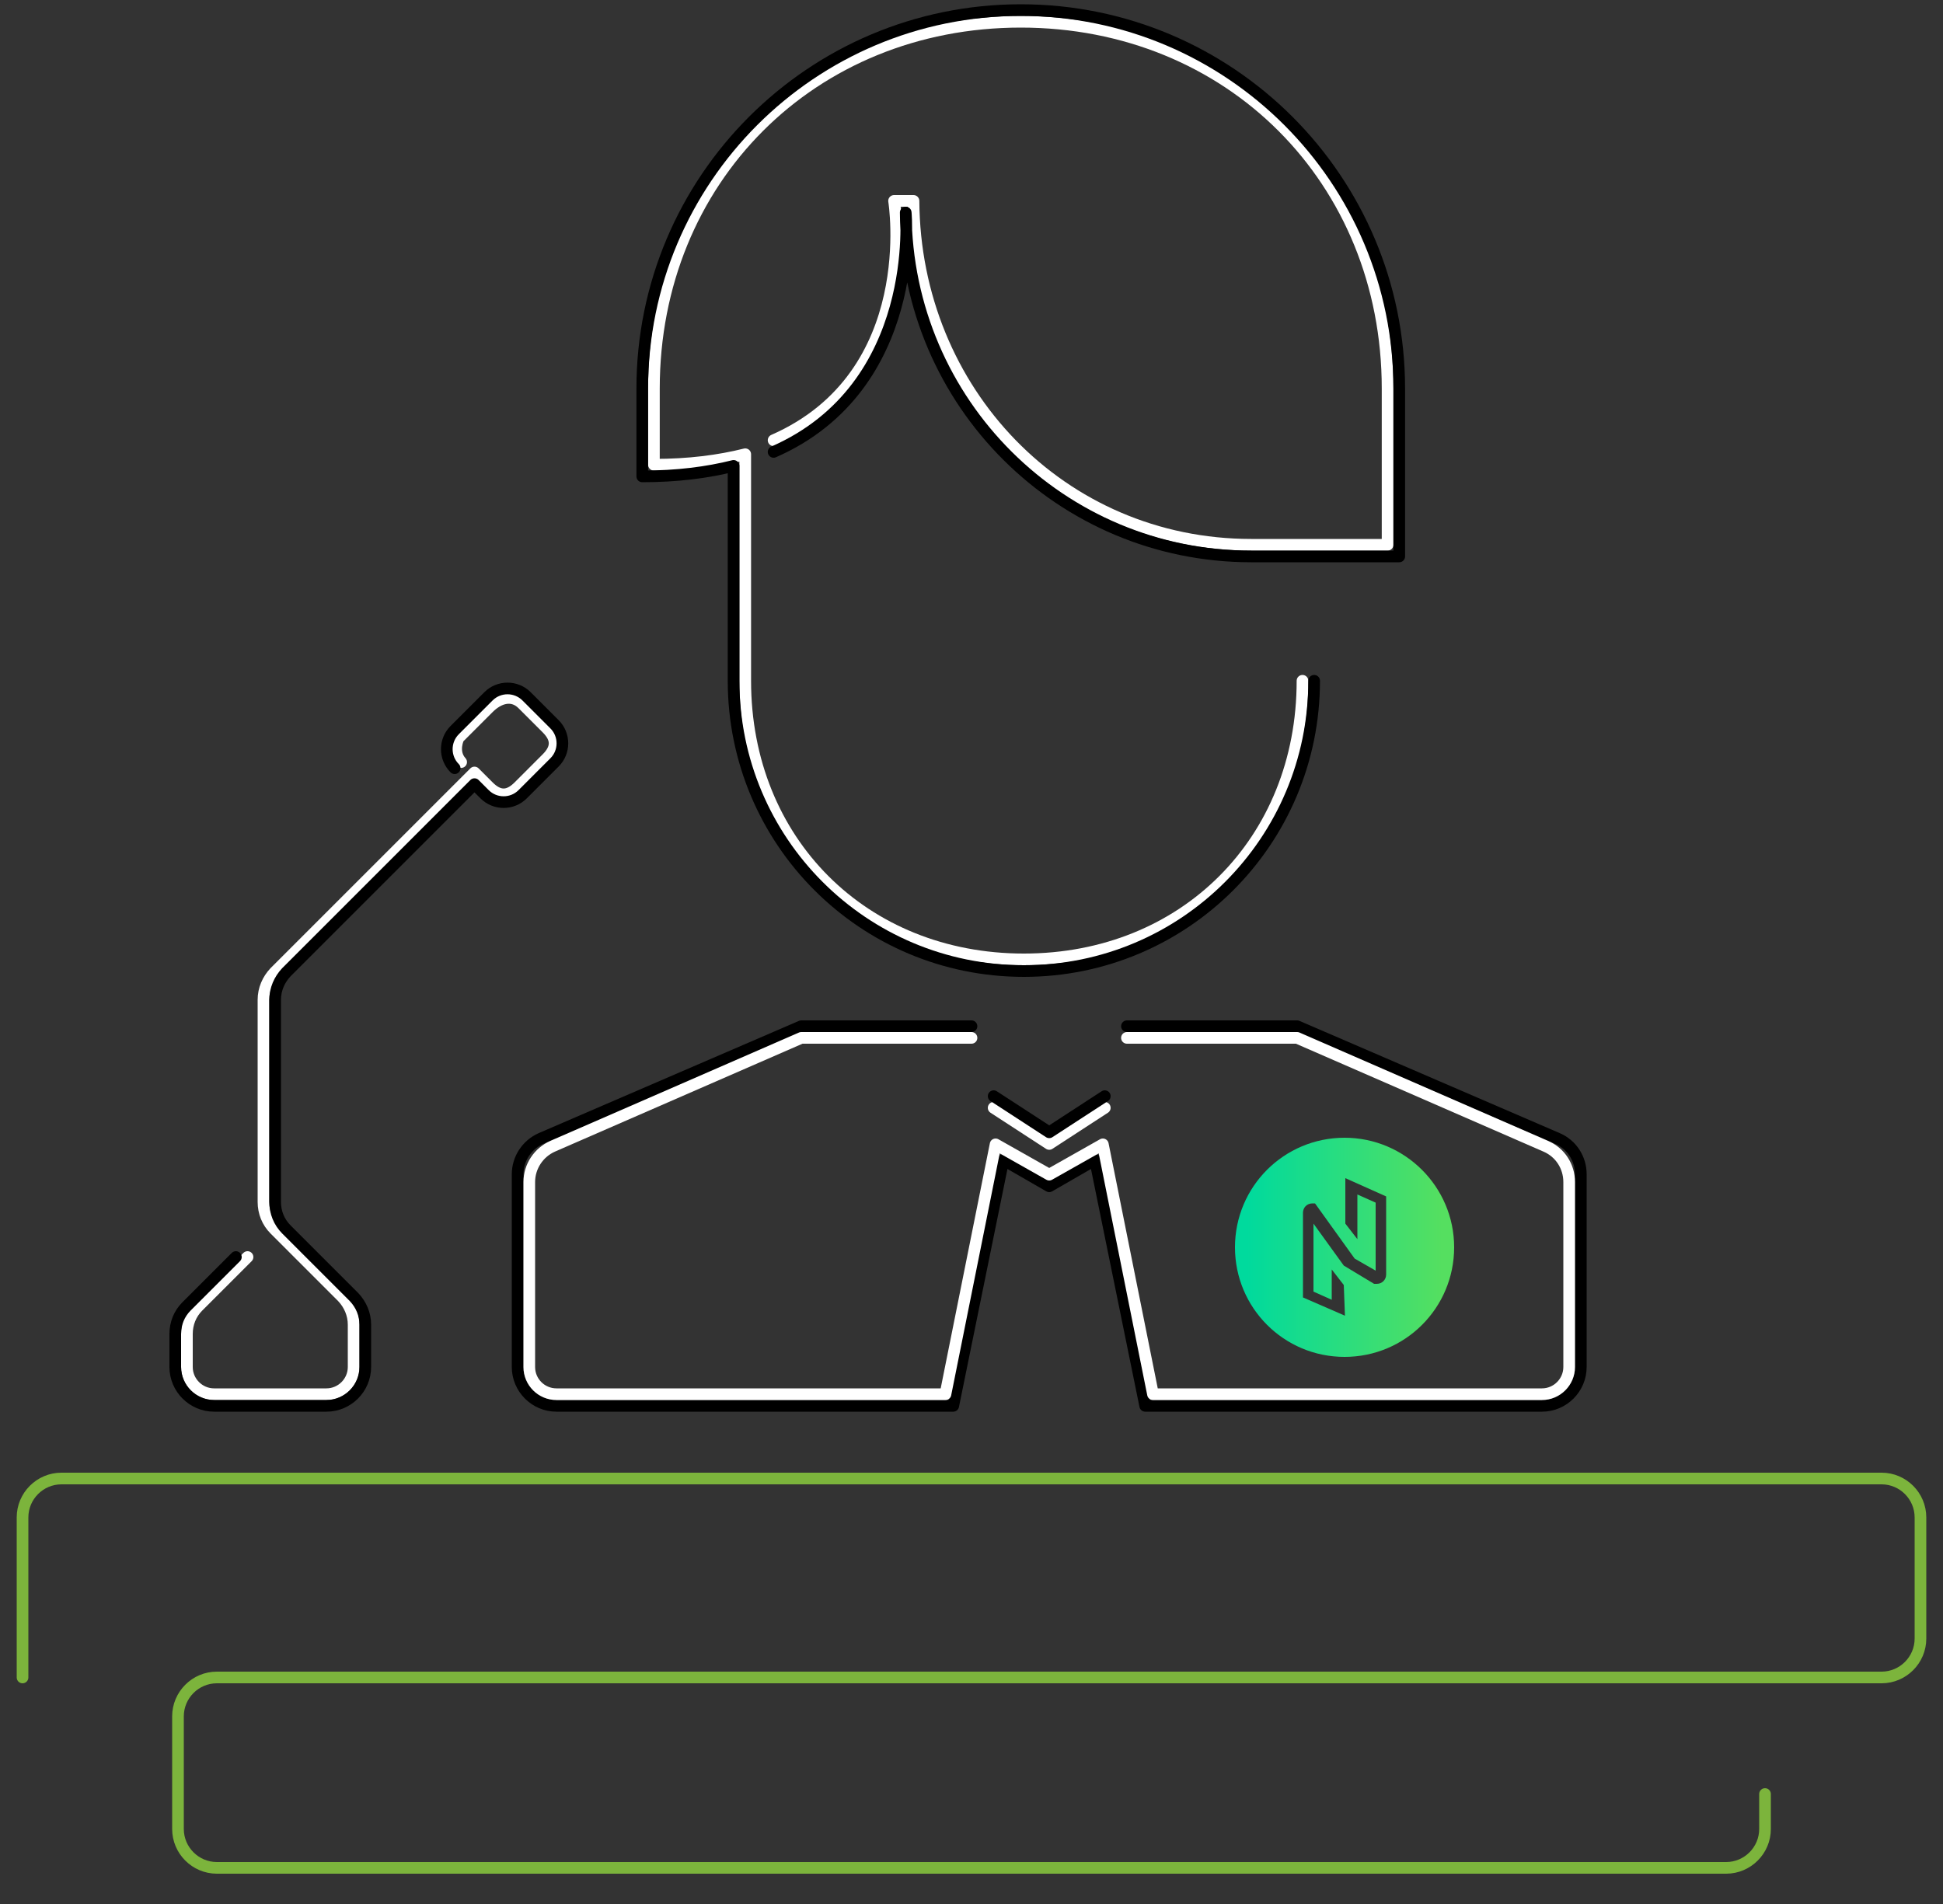 <svg xmlns="http://www.w3.org/2000/svg" viewBox="0 0 500 490" width="500" height="490" preserveAspectRatio="xMidYMid meet" style="width: 100%;height: 100%;transform: translate3d(0px, 0px, 0px);"><rect x="0" y="0" width="500" height="490" fill="#333333" stroke="none"/><defs><clipPath id="__lottie_element_29"><rect width="500" height="490" x="0" y="0"></rect></clipPath><linearGradient id="__lottie_element_39" spreadMethod="pad" gradientUnits="userSpaceOnUse" x1="-25" y1="0" x2="25" y2="0"><stop offset="0%" stop-color="rgb(0,218,157)"></stop><stop offset="50%" stop-color="rgb(43,221,126)"></stop><stop offset="100%" stop-color="rgb(85,223,96)"></stop></linearGradient></defs><g clip-path="url(#__lottie_element_29)"><g transform="matrix(1,0,0,1,-1.7,171.005)" opacity="1" style="display: block;"><g opacity="1" transform="matrix(1,0,0,1,251.7,259.595)"><path stroke-linecap="round" stroke-linejoin="round" fill-opacity="0" stroke="rgb(124,180,60)" stroke-opacity="1" stroke-width="3" d=" M204.2,31.1 C204.2,31.1 204.2,40.1 204.2,40.1 C204.2,45.6 199.7,50.1 194.2,50.1 C194.2,50.1 -194.2,50.1 -194.2,50.1 C-199.7,50.1 -204.2,45.6 -204.2,40.1 C-204.2,40.1 -204.2,11.1 -204.2,11.1 C-204.2,5.6 -199.7,1.1 -194.2,1.1 C-194.2,1.1 234.2,1.1 234.2,1.1 C239.7,1.1 244.2,-3.4 244.2,-8.9 C244.2,-8.9 244.2,-40.1 244.2,-40.1 C244.2,-45.6 239.7,-50.1 234.2,-50.1 C234.2,-50.1 -234.2,-50.1 -234.2,-50.1 C-239.7,-50.1 -244.2,-45.6 -244.2,-40.1 C-244.2,-40.1 -244.2,1.1 -244.2,1.1"></path></g><g opacity="1" transform="matrix(1,0,0,1,271.7,118.745)"><path stroke-linecap="round" stroke-linejoin="round" fill-opacity="0" stroke="rgb(255,255,255)" stroke-opacity="1" stroke-width="3" d=" M14.3,-4.651 C14.3,-4.651 0,4.651 0,4.651 C0,4.651 -14.3,-4.651 -14.3,-4.651"></path></g><g opacity="1" transform="matrix(1,0,0,1,271.7,115.745)"><path stroke-linecap="round" stroke-linejoin="round" fill-opacity="0" stroke="rgb(0,0,0)" stroke-opacity="1" stroke-width="3" d=" M14.3,-4.651 C14.3,-4.651 0,4.651 0,4.651 C0,4.651 -14.3,-4.651 -14.3,-4.651"></path></g><g opacity="1" transform="matrix(1,0,0,1,271.7,141.945)"><path stroke-linecap="round" stroke-linejoin="round" fill-opacity="0" stroke="rgb(0,0,0)" stroke-opacity="1" stroke-width="3" d=" M20,-48.85 C20,-48.85 63.8,-48.85 63.8,-48.85 C63.8,-48.85 130.8,-19.95 130.8,-19.95 C134.5,-18.35 136.8,-14.749 136.8,-10.749 C136.8,-10.749 136.8,38.85 136.8,38.85 C136.8,44.35 132.3,48.85 126.8,48.85 C126.8,48.85 24.7,48.85 24.7,48.85 C24.7,48.85 11.8,-14.45 11.8,-14.45 C11.8,-14.45 0,-7.65 0,-7.65 C0,-7.65 -11.8,-14.45 -11.8,-14.45 C-11.8,-14.45 -24.7,48.85 -24.7,48.85 C-24.7,48.85 -126.8,48.85 -126.8,48.85 C-132.3,48.85 -136.8,44.35 -136.8,38.85 C-136.8,38.85 -136.8,-10.749 -136.8,-10.749 C-136.8,-14.749 -134.4,-18.35 -130.8,-19.95 C-130.8,-19.95 -63.8,-48.85 -63.8,-48.85 C-63.8,-48.85 -20,-48.85 -20,-48.85"></path></g><g opacity="1" transform="matrix(1,0,0,1,271.7,141.945)"><path stroke-linecap="round" stroke-linejoin="round" fill-opacity="0" stroke="rgb(255,255,255)" stroke-opacity="1" stroke-width="3" d=" M20,-45.85 C20,-45.85 63.8,-45.85 63.8,-45.85 C63.8,-45.85 127.8,-17.95 127.8,-17.95 C131.5,-16.35 133.8,-12.749 133.8,-8.749 C133.8,-8.749 133.8,38.85 133.8,38.85 C133.8,42.701 130.65,45.85 126.8,45.85 C126.8,45.85 26.7,45.85 26.7,45.85 C26.7,45.85 13.8,-18.45 13.8,-18.45 C13.8,-18.45 0,-10.65 0,-10.65 C0,-10.65 -13.8,-18.45 -13.8,-18.45 C-13.8,-18.45 -26.7,45.85 -26.7,45.85 C-26.7,45.85 -126.8,45.85 -126.8,45.85 C-130.666,45.85 -133.8,42.716 -133.8,38.85 C-133.8,38.85 -133.8,-8.749 -133.8,-8.749 C-133.8,-12.749 -131.4,-16.35 -127.8,-17.95 C-127.8,-17.95 -63.8,-45.85 -63.8,-45.85 C-63.8,-45.85 -20,-45.85 -20,-45.85"></path></g><g opacity="1" transform="matrix(1,0,0,1,97.447,97.647)"><path stroke-linecap="round" stroke-linejoin="round" fill-opacity="0" stroke="rgb(255,255,255)" stroke-opacity="1" stroke-width="3" d=" M-32.048,54.848 C-32.048,54.848 -44.747,67.548 -44.747,67.548 C-46.647,69.448 -47.648,71.948 -47.648,74.648 C-47.648,74.648 -47.648,83.148 -47.648,83.148 C-47.648,86.998 -44.498,90.148 -40.648,90.148 C-40.648,90.148 -11.747,90.148 -11.747,90.148 C-7.897,90.148 -4.747,86.998 -4.747,83.148 C-4.747,83.148 -4.747,72.248 -4.747,72.248 C-4.747,69.548 -5.848,67.048 -7.648,65.148 C-7.648,65.148 -25.048,47.748 -25.048,47.748 C-26.948,45.848 -27.947,43.348 -27.947,40.648 C-27.947,40.648 -27.947,-11.352 -27.947,-11.352 C-27.947,-14.052 -26.848,-16.552 -25.048,-18.452 C-25.048,-18.452 26.353,-69.852 26.353,-69.852 C26.353,-69.852 29.952,-66.252 29.952,-66.252 C32.652,-63.552 35.053,-63.552 37.753,-66.252 C37.753,-66.252 44.952,-73.452 44.952,-73.452 C47.647,-76.147 47.647,-78.558 44.952,-81.253 C44.952,-81.253 38.753,-87.452 38.753,-87.452 C36.058,-90.147 32.647,-89.147 29.952,-86.452 C29.952,-86.452 22.253,-78.753 22.253,-78.753 C22.253,-78.753 20.495,-75.206 22.924,-72.529"></path></g><g opacity="1" transform="matrix(1,0,0,1,96.95,98.145)"><path stroke-linecap="round" stroke-linejoin="round" fill-opacity="0" stroke="rgb(0,0,0)" stroke-opacity="1" stroke-width="3" d=" M-34.55,54.35 C-34.55,54.35 -47.25,67.05 -47.25,67.05 C-49.15,68.95 -50.15,71.45 -50.15,74.15 C-50.15,74.15 -50.15,82.65 -50.15,82.65 C-50.15,88.15 -45.65,92.65 -40.15,92.65 C-40.15,92.65 -11.25,92.65 -11.25,92.65 C-5.75,92.65 -1.25,88.15 -1.25,82.65 C-1.25,82.65 -1.25,71.75 -1.25,71.75 C-1.25,69.05 -2.35,66.55 -4.15,64.65 C-4.15,64.65 -21.55,47.25 -21.55,47.25 C-23.45,45.35 -24.45,42.85 -24.45,40.15 C-24.45,40.15 -24.45,-11.85 -24.45,-11.85 C-24.45,-14.55 -23.35,-17.05 -21.55,-18.95 C-21.55,-18.95 26.85,-67.35 26.85,-67.35 C26.85,-67.35 29.45,-64.75 29.45,-64.75 C32.15,-62.05 36.55,-62.05 39.25,-64.75 C39.25,-64.75 47.45,-72.95 47.45,-72.95 C50.15,-75.65 50.15,-80.05 47.45,-82.75 C47.45,-82.75 40.25,-89.95 40.25,-89.95 C37.55,-92.65 33.15,-92.65 30.45,-89.95 C30.45,-89.95 21.75,-81.25 21.75,-81.25 C19.05,-78.55 19.05,-74.15 21.75,-71.45"></path></g></g><g transform="matrix(1,0,0,1,317.55,292.55)" opacity="1" style="display: block;"><g opacity="1" transform="matrix(1,0,0,1,28.45,28.45)"><path fill="url(#__lottie_element_39)" fill-opacity="1" d=" M0.2,-6.1 C0.2,-6.1 0.2,-17.8 0.2,-17.8 C0.2,-17.8 10.7,-13.1 10.7,-13.1 C10.7,-13.1 10.7,7 10.7,7 C10.7,8.299 9.701,9.4 8.3,9.4 C8.3,9.4 7.6,9.4 7.6,9.4 C7.6,9.4 -0.2,4.7 -0.2,4.7 C-0.2,4.7 -8,-6.1 -8,-6.1 C-8,-6.1 -8,11.4 -8,11.4 C-8,11.4 -3.3,13.5 -3.3,13.5 C-3.3,13.5 -3.3,5.7 -3.3,5.7 C-3.3,5.7 -0.2,9.7 -0.2,9.7 C-0.2,9.7 0.099,17.599 0.099,17.599 C0.099,17.599 -10.7,12.9 -10.7,12.9 C-10.7,12.9 -10.7,-8.9 -10.7,-8.9 C-10.7,-10.2 -9.7,-11.3 -8.299,-11.3 C-8.299,-11.3 -7.599,-11.3 -7.599,-11.3 C-7.599,-11.3 2.599,2.9 2.599,2.9 C2.599,2.9 8,6 8,6 C8,6 8,-11.5 8,-11.5 C8,-11.5 3.3,-13.599 3.3,-13.599 C3.3,-13.599 3.3,-2.1 3.3,-2.1 C3.3,-2.1 0.2,-6.1 0.2,-6.1z M-28.2,0 C-28.2,15.599 -15.599,28.2 0,28.2 C15.6,28.2 28.2,15.599 28.2,0 C28.2,-15.6 15.5,-28.2 0,-28.2 C-15.599,-28.2 -28.2,-15.6 -28.2,0z"></path></g></g><g transform="matrix(1,0,0,1,160.775,-1.9)" opacity="1" style="display: block;"><g opacity="1" transform="matrix(1,0,0,1,101.899,128.15)"><path stroke-linecap="round" stroke-linejoin="round" fill-opacity="0" stroke="rgb(255,255,255)" stroke-opacity="1" stroke-width="3" d=" M72.501,48.95 C72.501,90.25 42.1,120.65 0.8,120.65 C-40.5,120.65 -70.899,90.25 -70.899,48.95 C-70.899,48.95 -70.899,-9.25 -70.899,-9.25 C-70.899,-9.25 -70.899,-9.35 -70.899,-9.35 C-77.699,-7.65 -85.399,-6.65 -94.399,-6.65 C-94.399,-6.65 -94.399,-26.25 -94.399,-26.25 C-94.399,-80.05 -53.799,-120.65 0.001,-120.65 C53.801,-120.65 94.399,-80.05 94.399,-26.25 C94.399,-26.25 94.399,13.95 94.399,13.95 C94.399,13.95 59.3,13.95 59.3,13.95 C10.399,13.95 -27.3,-25.55 -27.6,-74.55 C-27.6,-74.55 -32.6,-74.55 -32.6,-74.55 C-32.6,-74.55 -25.3,-29.75 -63.6,-12.95"></path></g><g opacity="1" transform="matrix(1,0,0,1,101.899,128.15)"><path stroke-linecap="round" stroke-linejoin="round" fill-opacity="0" stroke="rgb(0,0,0)" stroke-opacity="1" stroke-width="3" d=" M75.501,48.95 C75.501,90.25 42.1,123.65 0.8,123.65 C-40.5,123.65 -73.899,90.25 -73.899,48.95 C-73.899,48.95 -73.899,-6.25 -73.899,-6.25 C-73.899,-6.25 -73.899,-6.35 -73.899,-6.35 C-80.699,-4.65 -88.399,-3.65 -97.399,-3.65 C-97.399,-3.65 -97.399,-26.25 -97.399,-26.25 C-97.399,-80.05 -53.799,-123.65 0.001,-123.65 C53.801,-123.65 97.399,-80.05 97.399,-26.25 C97.399,-26.25 97.399,16.95 97.399,16.95 C97.399,16.95 59.3,16.95 59.3,16.95 C10.399,16.95 -29.3,-22.55 -29.6,-71.55 C-29.6,-71.55 -25.3,-26.75 -63.6,-9.95"></path></g></g></g></svg>